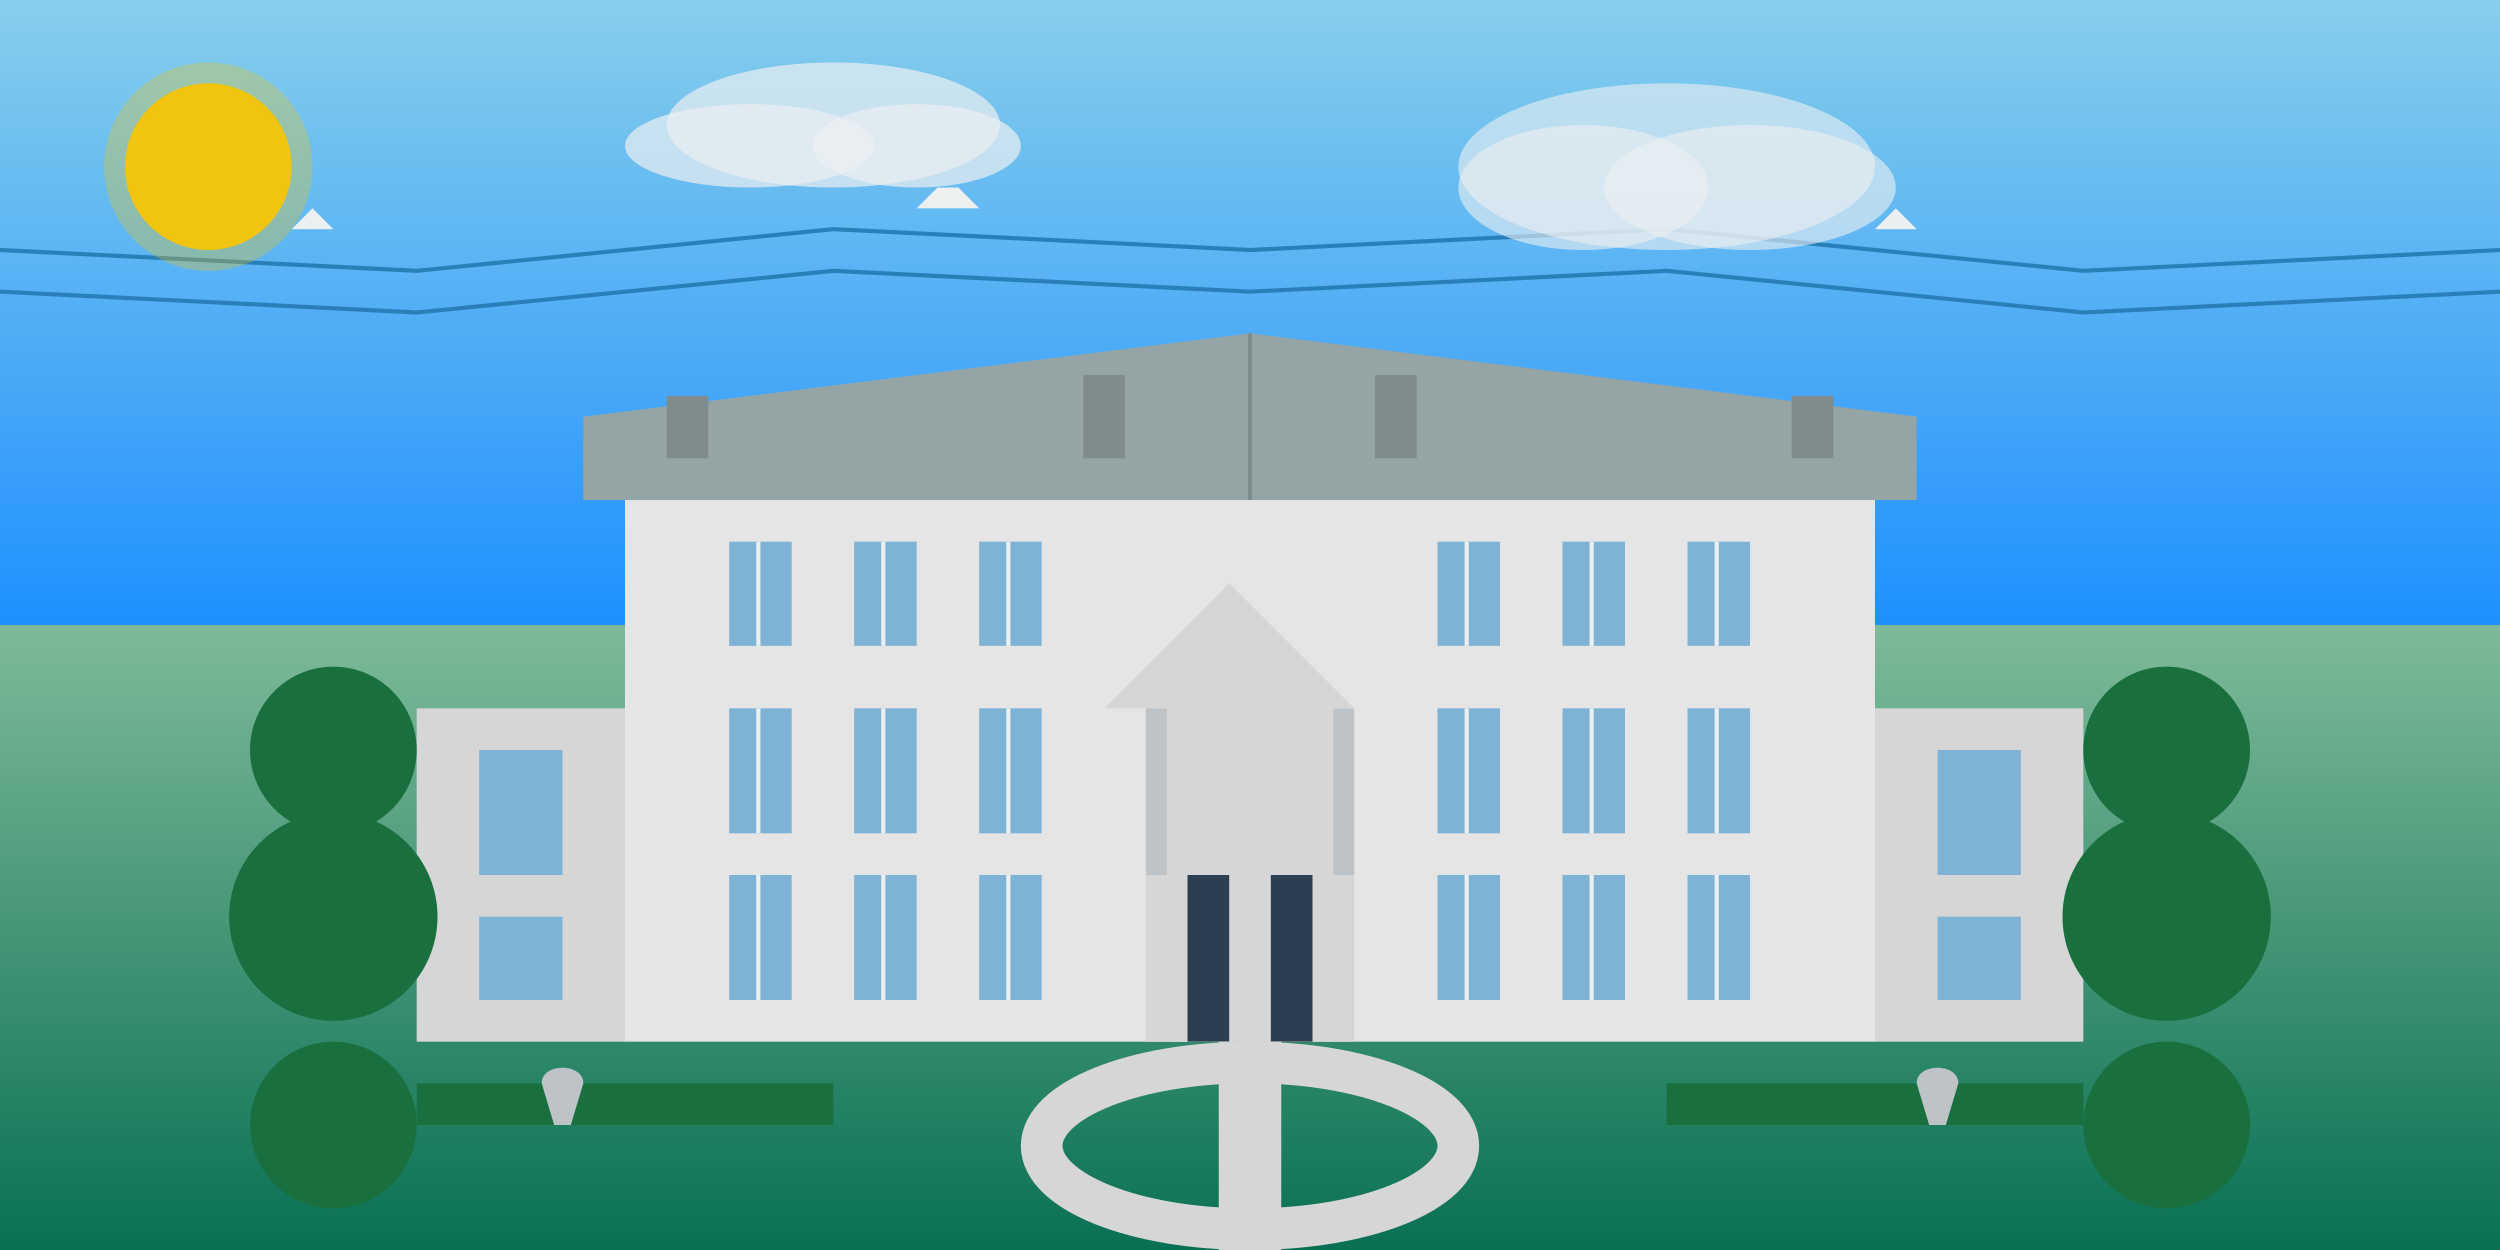 <svg xmlns="http://www.w3.org/2000/svg" viewBox="0 0 600 300">
  <rect x="0" y="0" width="600" height="300" fill="#333333" stroke="none"/>
  <!-- Background gradient -->
  <defs>
    <linearGradient id="skyGradient" x1="0%" y1="0%" x2="0%" y2="100%">
      <stop offset="0%" stop-color="#87CEEB" />
      <stop offset="100%" stop-color="#1E90FF" />
    </linearGradient>
    <linearGradient id="groundGradient" x1="0%" y1="0%" x2="0%" y2="100%">
      <stop offset="0%" stop-color="#7eba99" />
      <stop offset="100%" stop-color="#097054" />
    </linearGradient>
  </defs>
  
  <!-- Sky background -->
  <rect width="600" height="150" fill="url(#skyGradient)" />
  
  <!-- Garden/grounds -->
  <rect y="150" width="600" height="150" fill="url(#groundGradient)" />
  
  <!-- Main House Structure -->
  <!-- Base/foundation -->
  <rect x="150" y="120" width="300" height="130" fill="#e5e5e5" />
  
  <!-- Main entrance portico -->
  <rect x="275" y="170" width="50" height="80" fill="#d6d6d6" />
  <rect x="285" y="210" width="10" height="40" fill="#2c3e50" /> <!-- left door -->
  <rect x="305" y="210" width="10" height="40" fill="#2c3e50" /> <!-- right door -->
  
  <!-- Portico columns -->
  <rect x="275" y="170" width="5" height="40" fill="#bdc3c7" />
  <rect x="320" y="170" width="5" height="40" fill="#bdc3c7" />
  
  <!-- Portico pediment (triangular section) -->
  <polygon points="265,170 325,170 295,140" fill="#d6d6d6" />
  
  <!-- Main building windows -->
  <!-- Top floor windows -->
  <rect x="175" y="130" width="15" height="25" fill="#7fb3d5" />
  <rect x="205" y="130" width="15" height="25" fill="#7fb3d5" />
  <rect x="235" y="130" width="15" height="25" fill="#7fb3d5" />
  
  <rect x="345" y="130" width="15" height="25" fill="#7fb3d5" />
  <rect x="375" y="130" width="15" height="25" fill="#7fb3d5" />
  <rect x="405" y="130" width="15" height="25" fill="#7fb3d5" />
  
  <!-- Middle floor windows -->
  <rect x="175" y="170" width="15" height="30" fill="#7fb3d5" />
  <rect x="205" y="170" width="15" height="30" fill="#7fb3d5" />
  <rect x="235" y="170" width="15" height="30" fill="#7fb3d5" />
  
  <rect x="345" y="170" width="15" height="30" fill="#7fb3d5" />
  <rect x="375" y="170" width="15" height="30" fill="#7fb3d5" />
  <rect x="405" y="170" width="15" height="30" fill="#7fb3d5" />
  
  <!-- Bottom floor windows -->
  <rect x="175" y="210" width="15" height="30" fill="#7fb3d5" />
  <rect x="205" y="210" width="15" height="30" fill="#7fb3d5" />
  <rect x="235" y="210" width="15" height="30" fill="#7fb3d5" />
  
  <rect x="345" y="210" width="15" height="30" fill="#7fb3d5" />
  <rect x="375" y="210" width="15" height="30" fill="#7fb3d5" />
  <rect x="405" y="210" width="15" height="30" fill="#7fb3d5" />
  
  <!-- Window details -->
  <line x1="182" y1="130" x2="182" y2="155" stroke="#ecf0f1" stroke-width="1" />
  <line x1="212" y1="130" x2="212" y2="155" stroke="#ecf0f1" stroke-width="1" />
  <line x1="242" y1="130" x2="242" y2="155" stroke="#ecf0f1" stroke-width="1" />
  <line x1="352" y1="130" x2="352" y2="155" stroke="#ecf0f1" stroke-width="1" />
  <line x1="382" y1="130" x2="382" y2="155" stroke="#ecf0f1" stroke-width="1" />
  <line x1="412" y1="130" x2="412" y2="155" stroke="#ecf0f1" stroke-width="1" />
  
  <line x1="182" y1="170" x2="182" y2="200" stroke="#ecf0f1" stroke-width="1" />
  <line x1="212" y1="170" x2="212" y2="200" stroke="#ecf0f1" stroke-width="1" />
  <line x1="242" y1="170" x2="242" y2="200" stroke="#ecf0f1" stroke-width="1" />
  <line x1="352" y1="170" x2="352" y2="200" stroke="#ecf0f1" stroke-width="1" />
  <line x1="382" y1="170" x2="382" y2="200" stroke="#ecf0f1" stroke-width="1" />
  <line x1="412" y1="170" x2="412" y2="200" stroke="#ecf0f1" stroke-width="1" />
  
  <line x1="182" y1="210" x2="182" y2="240" stroke="#ecf0f1" stroke-width="1" />
  <line x1="212" y1="210" x2="212" y2="240" stroke="#ecf0f1" stroke-width="1" />
  <line x1="242" y1="210" x2="242" y2="240" stroke="#ecf0f1" stroke-width="1" />
  <line x1="352" y1="210" x2="352" y2="240" stroke="#ecf0f1" stroke-width="1" />
  <line x1="382" y1="210" x2="382" y2="240" stroke="#ecf0f1" stroke-width="1" />
  <line x1="412" y1="210" x2="412" y2="240" stroke="#ecf0f1" stroke-width="1" />
  
  <!-- Roofline -->
  <path d="M140,120 L460,120 L460,100 L300,80 L140,100 Z" fill="#95a5a6" />
  <line x1="300" y1="80" x2="300" y2="120" stroke="#7f8c8d" stroke-width="1" />
  
  <!-- Chimney stacks -->
  <rect x="160" y="95" width="10" height="15" fill="#7f8c8d" />
  <rect x="260" y="90" width="10" height="20" fill="#7f8c8d" />
  <rect x="330" y="90" width="10" height="20" fill="#7f8c8d" />
  <rect x="430" y="95" width="10" height="15" fill="#7f8c8d" />
  
  <!-- Side wings -->
  <rect x="100" y="170" width="50" height="80" fill="#d6d6d6" />
  <rect x="450" y="170" width="50" height="80" fill="#d6d6d6" />
  
  <!-- Side wings windows -->
  <rect x="115" y="180" width="20" height="30" fill="#7fb3d5" />
  <rect x="115" y="220" width="20" height="20" fill="#7fb3d5" />
  
  <rect x="465" y="180" width="20" height="30" fill="#7fb3d5" />
  <rect x="465" y="220" width="20" height="20" fill="#7fb3d5" />
  
  <!-- Garden elements -->
  <!-- Front garden path -->
  <path d="M300,250 L300,300" stroke="#d6d6d6" stroke-width="15" />
  
  <!-- Circular driveway -->
  <ellipse cx="300" cy="275" rx="50" ry="20" fill="none" stroke="#d6d6d6" stroke-width="10" />
  
  <!-- Garden hedges -->
  <rect x="100" y="260" width="100" height="10" fill="#196f3d" />
  <rect x="400" y="260" width="100" height="10" fill="#196f3d" />
  
  <!-- Garden trees (simplified) -->
  <circle cx="80" cy="180" r="20" fill="#196f3d" />
  <circle cx="80" cy="220" r="25" fill="#196f3d" />
  <circle cx="80" cy="270" r="20" fill="#196f3d" />
  
  <circle cx="520" cy="180" r="20" fill="#196f3d" />
  <circle cx="520" cy="220" r="25" fill="#196f3d" />
  <circle cx="520" cy="270" r="20" fill="#196f3d" />
  
  <!-- Decorative urns -->
  <path d="M130,260 C130,255 140,255 140,260 L137,270 L133,270 Z" fill="#bdc3c7" />
  <path d="M460,260 C460,255 470,255 470,260 L467,270 L463,270 Z" fill="#bdc3c7" />
  
  <!-- View of Harbor (background) -->
  <path d="M0,60 L100,65 L200,55 L300,60 L400,55 L500,65 L600,60" fill="none" stroke="#2980b9" stroke-width="1" />
  <path d="M0,70 L100,75 L200,65 L300,70 L400,65 L500,75 L600,70" fill="none" stroke="#2980b9" stroke-width="1" />
  
  <!-- Distant boats on harbor -->
  <path d="M70,55 L80,55 L75,50 Z" fill="#ecf0f1" /> <!-- sailboat -->
  <path d="M220,50 L235,50 L230,45 L225,45 Z" fill="#ecf0f1" /> <!-- small yacht -->
  <path d="M450,55 L460,55 L455,50 Z" fill="#ecf0f1" /> <!-- sailboat -->
  
  <!-- Sun -->
  <circle cx="50" cy="40" r="20" fill="#f1c40f" />
  <circle cx="50" cy="40" r="25" fill="#f1c40f" opacity="0.3" />
  
  <!-- Clouds -->
  <ellipse cx="200" cy="30" rx="40" ry="15" fill="#ecf0f1" opacity="0.7" />
  <ellipse cx="180" cy="35" rx="30" ry="10" fill="#ecf0f1" opacity="0.7" />
  <ellipse cx="220" cy="35" rx="25" ry="10" fill="#ecf0f1" opacity="0.7" />
  
  <ellipse cx="400" cy="40" rx="50" ry="20" fill="#ecf0f1" opacity="0.6" />
  <ellipse cx="380" cy="45" rx="30" ry="15" fill="#ecf0f1" opacity="0.6" />
  <ellipse cx="420" cy="45" rx="35" ry="15" fill="#ecf0f1" opacity="0.6" />
</svg>